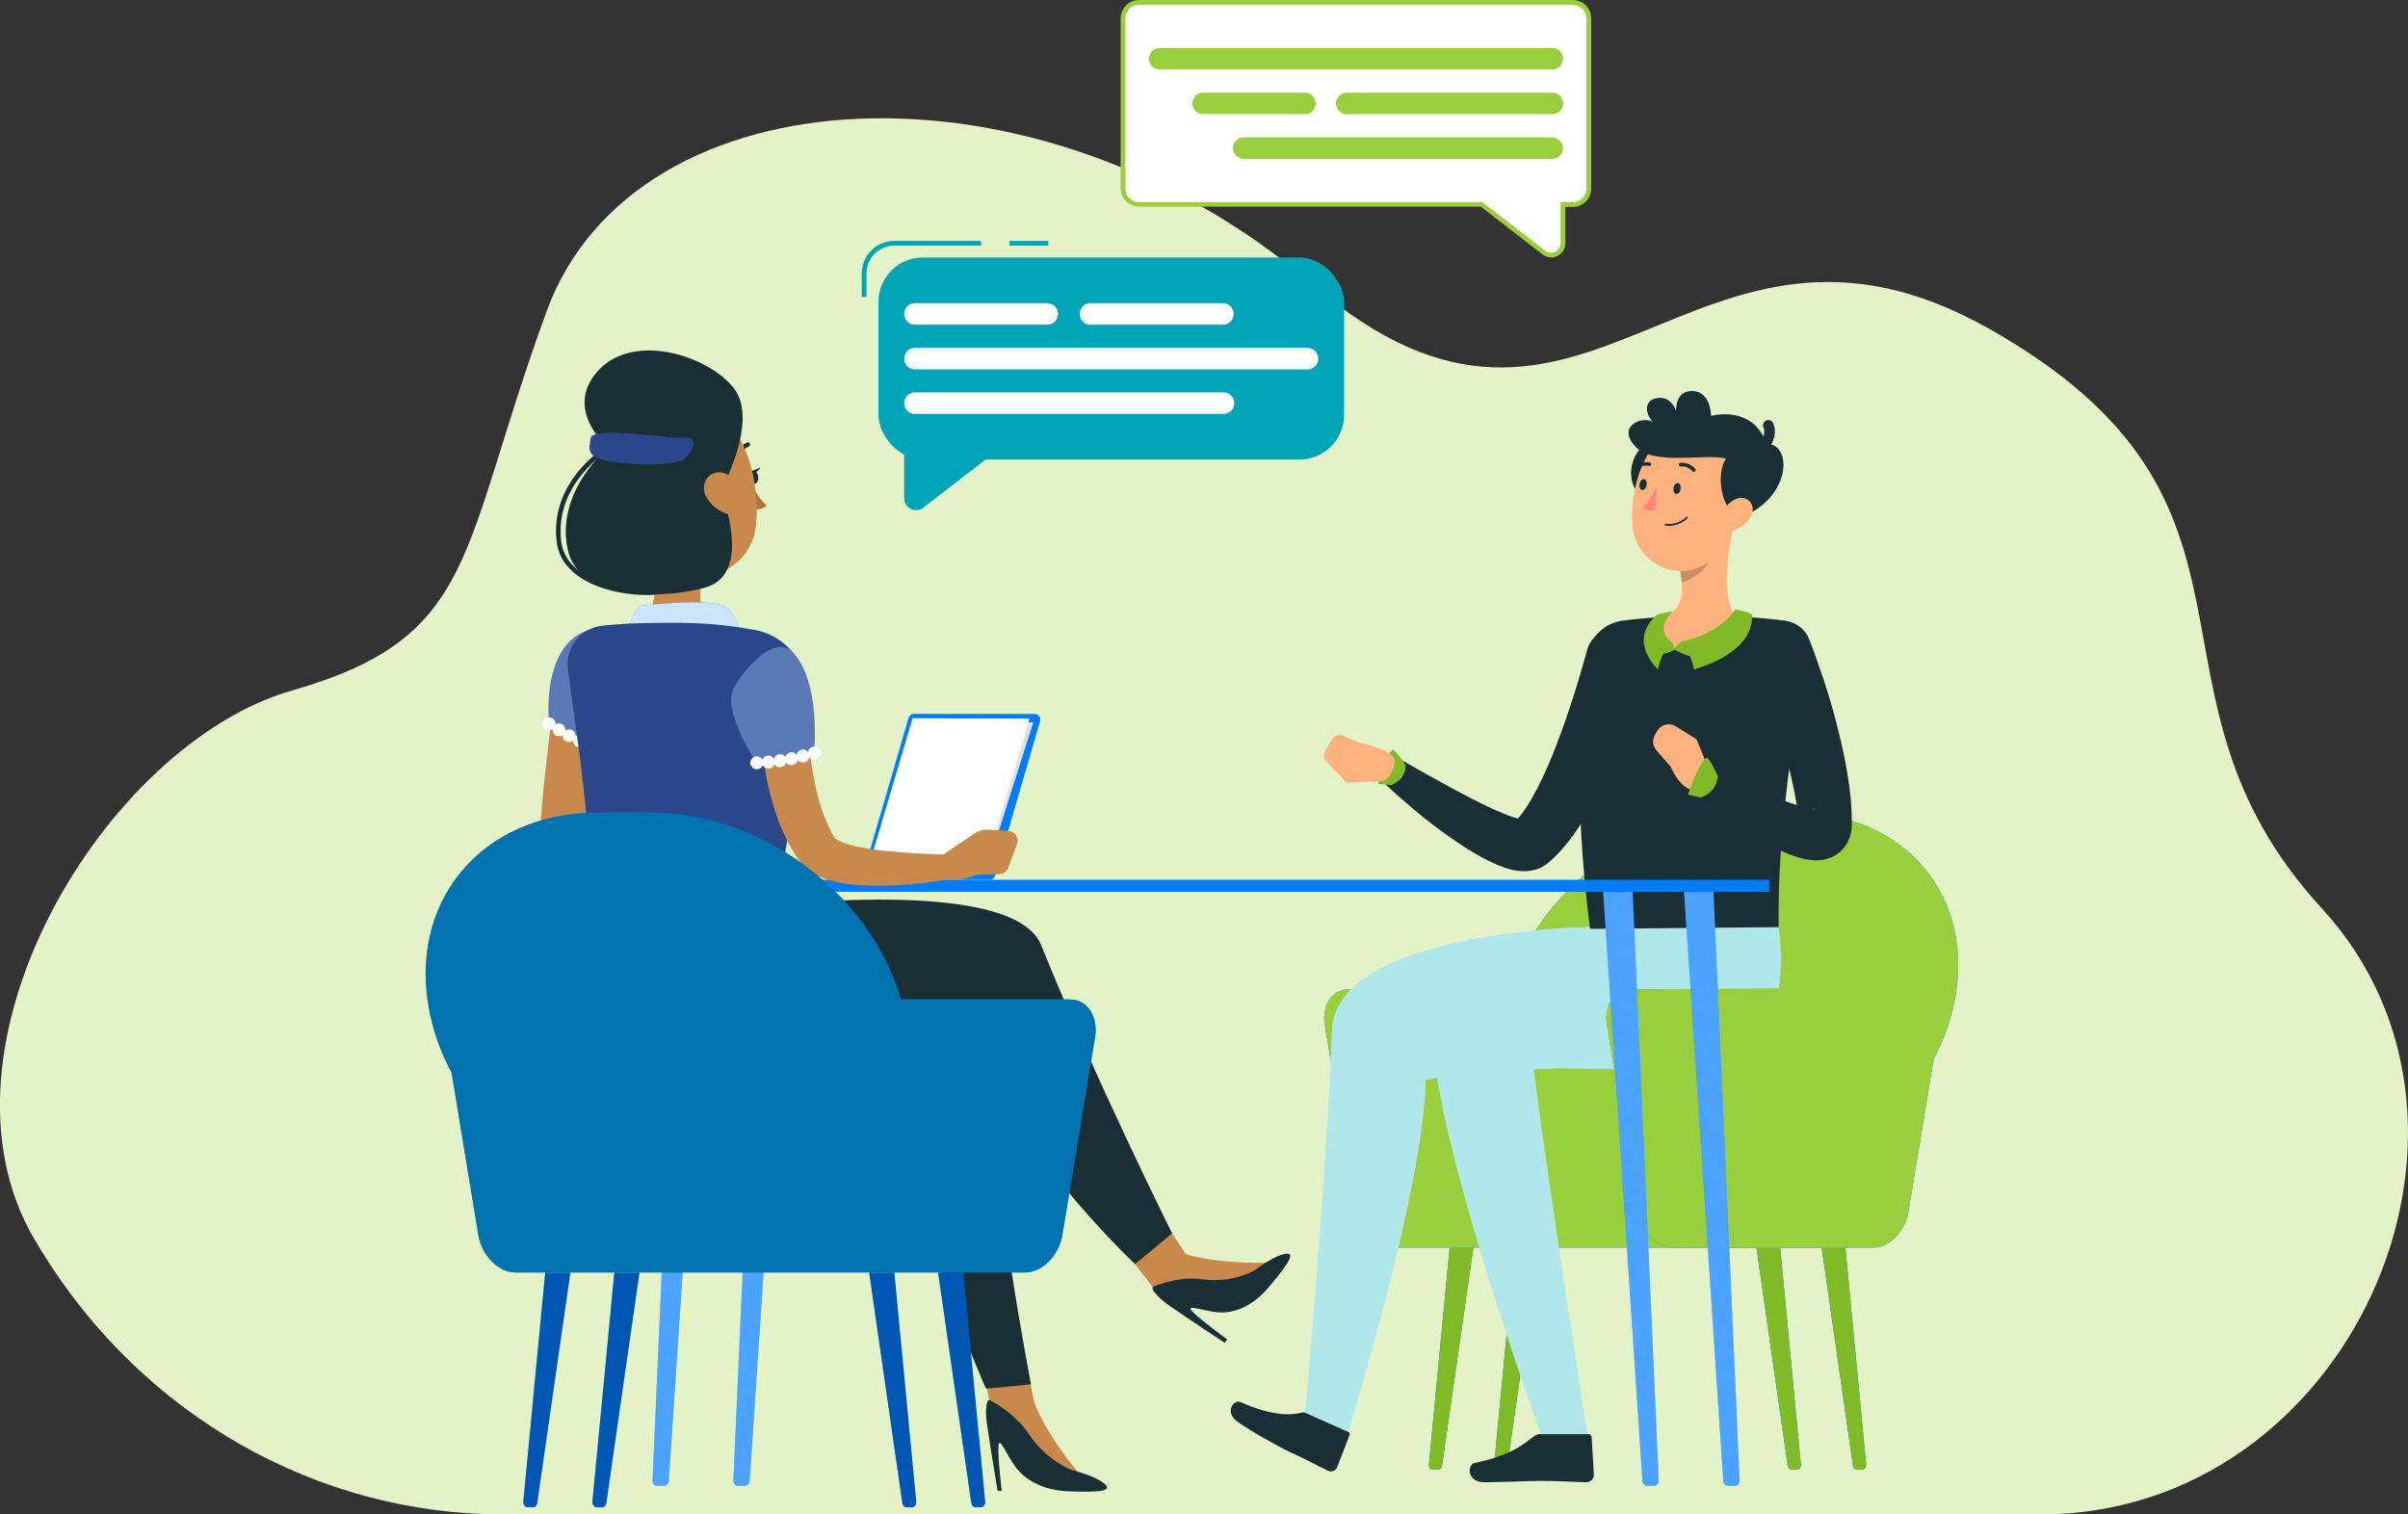 <?xml version="1.0" encoding="UTF-8"?>
<svg xmlns="http://www.w3.org/2000/svg" id="Calque_1" viewBox="0 0 181.61 114.22">
  <rect x="0" y="0" width="181.61" height="114.22" fill="#333333" stroke="none"/>
  <defs>
    <style>.cls-1{fill:#903c38;}.cls-2{fill:#99ce3c;}.cls-3,.cls-4,.cls-5{fill:#fff;}.cls-6{fill:#b2713b;}.cls-7{fill:#e3f2c7;}.cls-4,.cls-8{opacity:.3;}.cls-9{opacity:.2;}.cls-10,.cls-11{fill:#0073b0;}.cls-12{fill:#ff847f;}.cls-13{fill:#5a79b7;}.cls-5{opacity:.8;}.cls-14{fill:#e1e1e1;}.cls-15{fill:#007cff;}.cls-16{fill:#c9884c;}.cls-17{fill:#80ba27;}.cls-11{opacity:.5;}.cls-18{fill:#00a4b7;}.cls-19{fill:#ffb27d;}.cls-20{fill:#e0e6ff;}.cls-21{fill:#b0e7ea;}.cls-22{fill:#1a2e35;}.cls-23{fill:#2b478b;}</style>
  </defs>
  <path class="cls-7" d="m3.13,94.36c7.69,12.51,20.87,19.87,34.83,19.87h115.92c23.3,0,36.36-29.23,21.25-45.69-15.11-16.46-1.76-30.52-25.07-43.72-22.58-12.79-30.29,14.47-51.09-3.37-20.8-17.84-51.09-16.15-57.74,2.02-6.65,18.17-5.09,24.57-19.2,28.61-14.11,4.04-27.91,26.92-19.44,41.39.18.3.36.6.54.89Z"></path>
  <path class="cls-15" d="m135.51,110.86h-.38c-.15,0-.28-.13-.3-.31l-2.36-16.44h1.79l1.56,16.33c.02.22-.12.42-.31.42Z"></path>
  <path class="cls-17" d="m135.51,110.86h-.38c-.15,0-.28-.13-.3-.31l-2.36-16.44h1.79l1.56,16.33c.02.22-.12.42-.31.42Z"></path>
  <path class="cls-15" d="m140.43,110.86h-.38c-.15,0-.28-.13-.3-.31l-2.36-16.44h1.79l1.56,16.33c.02.22-.12.42-.31.42Z"></path>
  <path class="cls-17" d="m140.43,110.86h-.38c-.15,0-.28-.13-.3-.31l-2.36-16.44h1.79l1.56,16.33c.02.22-.12.42-.31.42Z"></path>
  <path class="cls-15" d="m113,110.86h.38c.15,0,.28-.13.3-.31l2.36-16.44h-1.79l-1.56,16.33c-.02.22.12.42.31.42Z"></path>
  <path class="cls-17" d="m113,110.86h.38c.15,0,.28-.13.3-.31l2.36-16.44h-1.79l-1.56,16.33c-.02.22.12.42.31.42Z"></path>
  <path class="cls-15" d="m108.08,110.86h.38c.15,0,.28-.13.3-.31l2.36-16.44h-1.79l-1.56,16.33c-.02.22.12.42.31.42Z"></path>
  <path class="cls-17" d="m108.08,110.86h.38c.15,0,.28-.13.3-.31l2.36-16.44h-1.79l-1.56,16.33c-.02.22.12.42.31.42Z"></path>
  <path class="cls-15" d="m101.7,74.62h12.08c2.14-7.44,9.86-13.32,17.76-13.32h3.92c8.27,0,13.6,6.43,11.92,14.37-.31,1.46-.84,2.86-1.54,4.19l-1.91,11.55c-.25,1.49-1.44,2.7-2.66,2.7h-36.37c-1.22,0-2.41-1.21-2.66-2.7l-2.32-14.09c-.25-1.49.54-2.7,1.77-2.7Z"></path>
  <path class="cls-2" d="m101.7,74.62h12.08c2.14-7.44,9.86-13.32,17.76-13.32h3.92c8.27,0,13.6,6.43,11.92,14.37-.31,1.46-.84,2.86-1.54,4.19l-1.91,11.55c-.25,1.49-1.44,2.7-2.66,2.7h-36.37c-1.22,0-2.41-1.21-2.66-2.7l-2.32-14.09c-.25-1.49.54-2.7,1.77-2.7Z"></path>
  <path class="cls-22" d="m98.68,106.61l2.99,1.37c.11.05.16.16.11.27l-.94,2.43c-.1.25-.43.38-.68.26-1.03-.5-1.5-.79-2.82-1.39-.81-.37-3.03-1.61-4.03-2.33-.98-.7-.26-1.69.23-1.47,2.19.96,3.58,1.05,4.6.81.18-.04.37-.03.53.05Z"></path>
  <path class="cls-20" d="m119.9,69.93s-19.13.24-19.43,7.78c-.42,10.84-2.03,28.84-2.03,28.84l3.23,1.44s5.65-18.06,5.85-26.53c5.37-1.34,19.22.01,20.84-4.4,1.33-3.61.61-7.13.61-7.13h-9.08Z"></path>
  <path class="cls-21" d="m119.9,69.93s-19.13.24-19.43,7.78c-.42,10.84-2.03,28.84-2.03,28.84l3.23,1.44s5.65-18.06,5.85-26.53c5.37-1.34,19.22.01,20.84-4.4,1.33-3.61.61-7.13.61-7.13h-9.08Z"></path>
  <path class="cls-22" d="m123.97,50.09c-.17.7-.33,1.32-.53,1.98-.19.65-.39,1.29-.59,1.93-.42,1.28-.88,2.55-1.42,3.8-.53,1.26-1.12,2.51-1.84,3.74-.36.61-.75,1.23-1.22,1.83-.46.6-.98,1.2-1.67,1.76l-.05.04s-.08.06-.12.09c-.46.3-.88.39-1.2.43-.33.04-.6.02-.82,0-.45-.06-.79-.16-1.1-.27-.61-.22-1.12-.47-1.61-.73-.97-.52-1.82-1.1-2.66-1.69-.83-.6-1.64-1.22-2.42-1.87-.78-.66-1.53-1.3-2.27-2.02-.44-.42-.45-1.11-.03-1.55.35-.36.9-.43,1.32-.2h.02c.85.48,1.7.98,2.56,1.44.85.47,1.7.94,2.56,1.38.85.44,1.7.85,2.52,1.19.41.17.81.31,1.14.38.16.04.31.05.35.05.02,0,0-.01-.08,0-.08,0-.26.03-.51.19l-.17.13c.31-.29.63-.69.93-1.14.3-.45.59-.95.86-1.47.54-1.05,1.03-2.17,1.47-3.33.44-1.16.86-2.34,1.24-3.54.39-1.19.74-2.43,1.07-3.59v-.04c.34-1.17,1.55-1.85,2.72-1.53,1.14.32,1.82,1.48,1.55,2.63Z"></path>
  <path class="cls-22" d="m116.21,108.17h3.59c.13,0,.23.09.24.22l.17,2.84c.02.29-.26.57-.56.57-1.25-.02-1.85-.1-3.43-.1-.97,0-2.93.1-4.27.1s-1.3-1.33-.73-1.45c2.55-.54,3.54-1.28,4.44-1.99.16-.13.36-.2.55-.2Z"></path>
  <path class="cls-21" d="m125.05,69.93s-17.35,1.47-16.93,9c.47,8.25,8.09,29.24,8.09,29.24h3.51s-3-19.22-4.06-27.62c4.89,0,16.23.92,17.86-3.49,1.33-3.61.61-7.13.61-7.13h-9.08Z"></path>
  <path class="cls-17" d="m106.02,57.72s-.5-.81-.98-1.2c-.71.67-1.11,2.61-1.11,2.61l.98.09s1.13-.37,1.1-1.5Z"></path>
  <path class="cls-19" d="m102.41,55.98l-1.12-.48c-.3-.13-.65-.02-.82.26l-.53.88c-.15.25-.12.58.09.79l1.53,1.6,2.56-.1c.29-.01.56-.18.69-.44l.3-.58c.18-.36.08-.81-.25-1.04-.83-.55-2.44-.88-2.44-.88Z"></path>
  <path class="cls-22" d="m119.74,49.35c-.51,3.22-1.17,10.2.18,20.71l14.22-.13c-.09-7.28,1.06-14.12,2.17-20.81.19-1.11-.58-2.14-1.69-2.3-3.42-.49-8.93-.47-12.28,0-1.33.18-2.39,1.21-2.6,2.54Z"></path>
  <path class="cls-22" d="m136.44,48.21c.42,1.04.75,2.03,1.1,3.06.34,1.02.64,2.05.92,3.1.27,1.05.53,2.11.73,3.19.2,1.09.38,2.19.44,3.36.02.29.02.59.03.89v.46c-.01.32-.06.82-.36,1.34-.14.26-.37.52-.6.7-.12.1-.24.17-.36.24-.12.07-.23.12-.34.16-.44.16-.78.18-1.05.18-.54-.01-.91-.1-1.26-.2-.67-.2-1.21-.43-1.74-.69-.52-.26-1.01-.53-1.49-.8-1.9-1.13-3.6-2.38-5.26-3.77-.46-.39-.52-1.08-.14-1.54.33-.39.87-.5,1.31-.29h.03c1.86.9,3.74,1.8,5.58,2.56.46.19.92.37,1.36.51.44.15.88.28,1.23.34.16.03.31.02.3,0-.01,0-.09-.02-.29.05-.05.02-.1.04-.17.07-.06.03-.12.07-.19.13-.13.1-.26.26-.35.4-.17.3-.18.52-.19.59l-.02-.32c-.02-.22-.04-.44-.07-.67-.25-1.84-.76-3.8-1.34-5.72-.58-1.92-1.24-3.89-1.91-5.76v-.02c-.42-1.14.18-2.4,1.32-2.81,1.11-.4,2.34.16,2.78,1.25Z"></path>
  <path class="cls-19" d="m130.75,39.61l-1.72,1.43-2.34,1.95c.07.32.12.64.15.95.11,1.13-.14,2.17-1.51,2.7-.52.2-.97.58-1.13,1.11-.19.6.03,1.27,1.92,1.27,2.77,0,4.22-1.23,4.76-1.84.15-.17.16-.42.02-.61-1.1-1.56-.6-5-.15-6.95Z"></path>
  <path class="cls-17" d="m126.05,48.4s.18.2.24.49c.14-.24.52-.49.52-.49,0,0,.82.37.99,1.16-.53-.03-1.49-.55-1.49-.55,0,0-.5.29-1,.31.02-.62.74-.92.74-.92Z"></path>
  <path class="cls-17" d="m126.8,48.4c.8.9.95,2.09.95,2.09,0,0,4.59-1.15,4.38-4.14-.39-.24-1.27-.39-1.27-.39,0,0-.99,1.79-4.05,2.44Z"></path>
  <path class="cls-17" d="m126.05,48.4c-.8.9-1.01,2.09-1.01,2.09,0,0-2.36-2.14-.06-4.12.4-.17,1.21-.25,1.21-.25,0,0-1.52,1.24-.14,2.28Z"></path>
  <path class="cls-9" d="m126.69,42.98c.07.32.12.64.15.95.87-.18,2.04-1.11,2.16-2,.05-.34.05-.66.03-.89l-2.34,1.95Z"></path>
  <path class="cls-22" d="m124.17,33.43c-2.16,1.53-.95,5.13.89,3.75,1.84-1.38.87-5-.89-3.75Z"></path>
  <path class="cls-19" d="m131.46,36.63c-.6,2.75-.81,4.39-2.43,5.64-2.44,1.89-5.68.21-5.92-2.63-.21-2.56.8-6.63,3.69-7.41,2.85-.77,5.26,1.65,4.66,4.4Z"></path>
  <path class="cls-22" d="m130.19,34.59c-1.53-.42-5.46.58-6.85-.91-1.5-1.6.69-2.37,1.33-1.82-.81-.93-.51-1.93.64-1.84.84.06,1.11,1,1.11,1,0,0-.14-1.63,1.31-1.52,1.31.1,1.32,1.87,1.32,1.87,0,0,3.14-.89,4.18,2.11,1.97-.04,1.93,4.11-2.04,5.59-1.61-.8-1.69-3.63-1-4.48Z"></path>
  <path class="cls-22" d="m132.8,34.08c-.19,0-.36-.14-.39-.33-.04-.22.1-.42.32-.46.04-.01.14-.1.23-.29.09-.2.15-.51.04-.75-.09-.2,0-.44.2-.53.2-.09.44,0,.53.2.24.53.11,1.12-.09,1.5-.19.36-.47.6-.77.66-.02,0-.05,0-.07,0Z"></path>
  <path class="cls-19" d="m131.91,39.18c-.4.53-.99.84-1.51.94-.78.14-1.01-.58-.67-1.27.31-.63,1.09-1.45,1.81-1.27.71.18.84,1,.37,1.61Z"></path>
  <path class="cls-22" d="m126.75,36.88c-.03.23-.18.39-.33.38-.15-.02-.24-.21-.21-.44.03-.23.18-.39.33-.38s.24.21.21.44Z"></path>
  <path class="cls-22" d="m124.19,36.58c-.03.23-.18.39-.33.38-.15-.02-.24-.21-.21-.44.03-.23.18-.39.33-.38s.24.21.21.44Z"></path>
  <path class="cls-12" d="m124.97,36.67s-.54,1.09-1.07,1.61c.32.34.91.22.91.22l.16-1.83Z"></path>
  <path class="cls-22" d="m125.86,39.66c.9,0,1.4-.56,1.42-.59.02-.03.02-.07,0-.09-.03-.02-.07-.02-.09,0,0,0-.58.65-1.57.53-.04,0-.07.02-.07.06,0,.04.02.07.06.07.09.01.18.02.27.02Z"></path>
  <path class="cls-22" d="m127.78,35.58s.04-.01.06-.03c.06-.05.06-.13.01-.19-.49-.55-1.1-.45-1.13-.44-.07,0-.12.08-.11.15.01.07.08.12.15.11.03,0,.5-.07.88.36.03.04.08.05.13.04Z"></path>
  <path class="cls-22" d="m123.28,35.43s.09,0,.12-.03c.47-.39.95-.26.96-.26.07.02.15-.02.17-.09.02-.07-.02-.14-.09-.16,0,0,0,0,0,0-.03,0-.62-.17-1.2.31-.06.05-.06.13-.02.19.02.02.04.04.07.04Z"></path>
  <path class="cls-19" d="m127.95,55.76l-1.57-.98c-.47-.29-1.09-.14-1.38.33l-.18.31c-.22.37-.18.84.1,1.17l1.08,1.24s.94,2.2,2.04,1.62l.83-1.44-.92-2.25Z"></path>
  <path class="cls-17" d="m129.56,58.57s-.4-.97-.82-1.46c-.79.68-1.43,2.83-1.43,2.83l.96.21s1.16-.29,1.28-1.57Z"></path>
  <path class="cls-15" d="m141.59,74.62h-18.62c-1.22,0-2.01,1.21-1.77,2.7l2.32,14.09c.25,1.49,1.44,2.7,2.66,2.7h13.1s2.31-19.49,2.31-19.49Z"></path>
  <path class="cls-2" d="m142.9,74.47l-19.94.16c-1.22,0-2.01,1.21-1.77,2.7l2.32,14.09c.25,1.49,1.44,2.7,2.66,2.7h13.1s3.62-19.64,3.62-19.64Z"></path>
  <path class="cls-15" d="m55.65,112.07h.54c.18,0,.33-.15.35-.35l2.96-44.44h-2.22l-1.97,44.4c0,.22.15.4.35.4Z"></path>
  <path class="cls-4" d="m55.65,112.07h.54c.18,0,.33-.15.35-.35l2.96-44.44h-2.22l-1.97,44.4c0,.22.15.4.35.4Z"></path>
  <path class="cls-15" d="m49.55,112.07h.54c.18,0,.33-.15.35-.35l2.96-44.44h-2.22l-1.97,44.4c0,.22.15.4.35.4Z"></path>
  <path class="cls-4" d="m49.55,112.07h.54c.18,0,.33-.15.35-.35l2.96-44.44h-2.22l-1.97,44.4c0,.22.15.4.35.4Z"></path>
  <path class="cls-15" d="m124.76,112.07h-.54c-.18,0-.33-.15-.35-.35l-2.96-44.44h2.22l1.97,44.4c0,.22-.15.4-.35.4Z"></path>
  <path class="cls-4" d="m124.76,112.07h-.54c-.18,0-.33-.15-.35-.35l-2.96-44.44h2.22l1.97,44.4c0,.22-.15.4-.35.4Z"></path>
  <path class="cls-15" d="m130.86,112.07h-.54c-.18,0-.33-.15-.35-.35l-2.96-44.44h2.22l1.97,44.4c0,.22-.15.4-.35.4Z"></path>
  <path class="cls-4" d="m130.86,112.07h-.54c-.18,0-.33-.15-.35-.35l-2.96-44.44h2.22l1.97,44.4c0,.22-.15.4-.35.4Z"></path>
  <rect class="cls-15" x="46.86" y="66.36" width="86.57" height=".91"></rect>
  <path class="cls-16" d="m45.42,52.2l-.82,6.02c-.26,2-.53,4.01-.72,5.98-.03.25-.05.49-.07.73l-.03.37s0-.12-.01-.18c0-.06-.02-.12-.04-.17-.01-.04-.04-.09-.05-.13-.01-.03-.04-.06-.05-.08-.06-.08-.07-.07-.05-.05.01.02.06.06.12.1.12.09.29.19.48.28.76.37,1.7.69,2.63.98,1.88.57,3.86,1.07,5.81,1.55l-.22,1.71c-2.09-.07-4.14-.27-6.22-.64-1.05-.2-2.08-.42-3.2-.84-.28-.11-.57-.24-.89-.42-.16-.09-.32-.19-.5-.34-.18-.15-.37-.31-.57-.61-.1-.15-.2-.33-.27-.55-.04-.11-.06-.24-.09-.36-.02-.12-.02-.28-.02-.37v-.4c.01-.27.02-.53.03-.79.08-2.1.27-4.14.5-6.19.22-2.05.48-4.07.8-6.11l3.45.51Z"></path>
  <path class="cls-1" d="m57.13,69.41l-1.32,1.2c-.31.28-.75.35-1.13.17l-1.45-.7s-2.16-.09-2.46-1.41l.56-1.02,3.34-.37c.34-.04.69.04.98.22l1.38.84c.38.23.44.77.1,1.07Z"></path>
  <path class="cls-16" d="m49.25,39.84c.34,2.06.63,5.83-.85,7.16,0,0,3.6,1.89,5.97,5.18,2.53-2,.41-4.99.41-4.99-2.27-.61-2.16-2.31-1.72-3.89l-3.81-3.46Z"></path>
  <path class="cls-15" d="m55.99,48.46s-.19-1.75-1.15-2.61c-.8-.73-5.01-.32-6.34-.18-.25.03-.47.18-.57.41l-.96,2.01,9.02.37Z"></path>
  <path class="cls-5" d="m55.99,48.46s-.19-1.75-1.15-2.61c-.8-.73-5.01-.32-6.34-.18-.25.03-.47.18-.57.41l-.96,2.01,9.02.37Z"></path>
  <path class="cls-13" d="m44.33,47.54c-2.6.85-3.16,4.33-2.92,7.04l5.24,3.23s1.27-3.96,1.26-6.07c-.01-2.25-1.82-4.77-3.58-4.19Z"></path>
  <path class="cls-3" d="m45.34,57.01c-.13,0-.25-.05-.34-.14-.02-.03-.04-.05-.06-.08-.02-.03-.04-.05-.05-.09-.01-.03-.02-.06-.03-.09,0-.03-.01-.06-.01-.09,0-.13.05-.25.14-.34.18-.18.51-.18.69,0,.09.09.14.22.14.34,0,.03,0,.06-.01.09,0,.03-.01.06-.03.09-.01.03-.02.06-.04.09-.02.02-.04.05-.06.08-.09.09-.22.14-.34.14Z"></path>
  <path class="cls-3" d="m44.34,56.68h0c-.19-.07-.3-.25-.31-.44h0c-.14.13-.34.17-.53.08h0c-.18-.08-.29-.27-.28-.45h0c-.15.12-.36.14-.53.05h0c-.18-.09-.27-.28-.25-.47h0c-.15.11-.36.12-.53.02h0c-.23-.14-.3-.44-.17-.67h0c.14-.23.44-.3.67-.16h0c.16.1.24.28.23.46h0c.14-.1.34-.12.51-.03h0c.16.09.26.26.26.44h0c.14-.11.33-.14.51-.06h0c.17.08.28.25.28.42h0c.13-.11.32-.16.5-.09h0c.25.1.37.38.27.63h0c-.08.19-.26.31-.45.31h0c-.06,0-.12-.01-.18-.03Z"></path>
  <path class="cls-3" d="m41.41,55.07s-.06,0-.1-.01c-.03,0-.06-.01-.09-.03-.03-.01-.06-.03-.09-.04-.03-.02-.05-.04-.07-.06-.03-.02-.04-.05-.06-.07-.02-.03-.03-.06-.05-.09-.01-.03-.02-.06-.03-.09,0-.03,0-.06,0-.1s0-.06,0-.09c0-.03.02-.06.03-.09.01-.03.03-.06.05-.08.02-.03.04-.05.06-.08.02-.02.05-.04.07-.06.02-.01.05-.03.09-.04.03-.01.06-.02.09-.03.16-.03.33.02.44.13.02.03.04.05.06.08.02.03.03.05.05.08.01.03.02.06.03.09,0,.03.01.06.01.09s0,.06-.01.1c0,.03-.01.06-.03.09-.01.03-.03.06-.05.09-.02.03-.04.05-.06.07-.09.09-.22.14-.34.14Z"></path>
  <path class="cls-23" d="m60.85,52.6c-.22,2.98-.88,8.01-2.52,16.47l-14.04-.42c.37-5.18-.19-9.05-1.46-18.12-.23-1.66.96-3.17,2.62-3.34.9-.09,1.93-.17,2.96-.19,2.37-.04,4.3-.06,6.38.19.68.08,1.39.19,2.07.31,2.45.42,4.18,2.63,4,5.1Z"></path>
  <path class="cls-22" d="m56.52,36.04c.03.28.21.48.39.46s.3-.26.27-.54c-.03-.28-.21-.48-.39-.46s-.3.26-.27.54Z"></path>
  <path class="cls-22" d="m56.71,35.53l.64-.27s-.28.56-.64.27Z"></path>
  <path class="cls-6" d="m56.61,36.47s.61,1.14,1.2,1.65c-.32.39-.97.3-.97.3l-.23-1.95Z"></path>
  <path class="cls-22" d="m56.55,33.62s.04-.11.01-.16c-.04-.08-.14-.12-.22-.08-.82.39-.93,1.14-.93,1.17-.01.09.05.17.14.18.09.01.17-.05.18-.14h0s.1-.61.75-.92c.03-.01.05-.03.07-.06Z"></path>
  <path class="cls-16" d="m46.96,35.98c.62,3.38.81,4.82,2.73,6.36,2.9,2.32,6.91.82,7.32-2.67.36-3.14-.71-8.14-4.2-9.09-3.44-.94-6.47,2.03-5.85,5.41Z"></path>
  <path class="cls-22" d="m54.4,36.93c.57,1.86,1.93,6.34-1.07,7.34-2.34.78-9.68,1.41-10.53-2.89-.87-4.45,3.09-7.61,3.09-7.61,0,0-3.14-2.58-1.13-5.38,2.59-3.62,8.8-1.57,10.65.98,1.79,2.48-1.01,7.56-1.01,7.56Z"></path>
  <path class="cls-22" d="m48.72,44.88c-1.2,0-2.69-.25-3.92-.77-1.67-.72-2.64-1.83-2.81-3.21-.59-4.69,3.77-7.27,3.82-7.29l.17.3s-4.21,2.49-3.65,6.95c.2,1.58,1.53,2.47,2.61,2.93,2.13.92,4.88.91,5.55.42l.21.28c-.35.25-1.08.39-1.97.39Z"></path>
  <path class="cls-23" d="m44.54,33.09c-.04.6-.54,1.42,1.54,1.73,2.08.31,4.97.28,5.56-.22.59-.5,1.18-1.7-.06-1.59-1.24.11-6.97-.95-7.04.08Z"></path>
  <path class="cls-16" d="m53.26,37.46c.36.68.99,1.12,1.59,1.3.91.27,1.37-.54,1.13-1.4-.22-.77-.95-1.85-1.87-1.73-.9.11-1.26,1.06-.86,1.84Z"></path>
  <polygon class="cls-16" points="75.15 108.36 78.48 108.3 76.87 99.99 73.54 100.05 75.15 108.36"></polygon>
  <path class="cls-16" d="m77.65,104.74c.88,3.32,4.12,6.83,4.12,6.83l-4.62-1.17-2.02-2.87.35-.76,2.17-2.03Z"></path>
  <path class="cls-22" d="m74.37,106.28c-.01.37.01.79.07,1.16.19,1.37.8,5.01.8,5.01h.31s-.3-2.45-.25-3.35c.04-.9.63.69,1.33,1.6.7.9,1.97,1.72,4.02,1.79,2.4.08,3.35-.03,2.59-.62-.77-.6-2.4-.99-2.4-.99,0,0-1.89-.68-3.24-2.71-.87-1.31-2.34-2.27-2.98-2.57-.19.03-.23.4-.24.69Z"></path>
  <polygon class="cls-16" points="86.94 97.07 91.19 97.2 86.44 90.14 83.49 92.65 86.94 97.07"></polygon>
  <path class="cls-16" d="m87.95,94.07c3.09,1.44,8.03,1.16,8.03,1.16l-4.02,3.23-3.45-.26-.36-.77-.2-3.36Z"></path>
  <path class="cls-22" d="m87.3,97.74c.26.26.59.53.89.74,1.13.79,4.17,2.8,4.17,2.8l.2-.25s-1.98-1.44-2.62-2.09c-.64-.65.89-.02,1.99.05,1.1.06,2.48-.37,3.79-1.94,1.54-1.83,2.05-2.66,1.14-2.46-.91.19-2.21,1.21-2.21,1.21,0,0-1.66,1.02-3.98.69-1.51-.21-3.11.29-3.73.58-.09.17.15.45.36.66Z"></path>
  <path class="cls-22" d="m53.43,68.82s22.73-3.36,25.09,2.46c4.09,10.14,9.88,21.75,9.88,21.75l-2.79,2.31s-9.91-9.17-13.44-19.36c-4.21,1.36-17.61,5.75-22.52,5.75-5.24,0-7.38-4.47-5.49-11.89.17-.66.77-1.12,1.45-1.12,3.3.02,7.82.09,7.82.09Z"></path>
  <path class="cls-22" d="m55.61,71.78s18.66-.56,18.81,6.05c.26,10.93,3.34,26.59,3.34,26.59l-3.4.32s-5.56-12.46-7.04-23.14c-6.65.43-12.77.13-17.68.13-5.5,0-5.95-6.04-.6-13.09,3.27,0,6.57,3.13,6.57,3.13Z"></path>
  <path class="cls-3" d="m44.1,67.82l-.4,1.25c-.05.1.06.2.22.2l14.45.43c.13,0,.23-.06.24-.13l.16-1.25c.01-.09-.1-.16-.23-.17l-14.22-.42c-.1,0-.2.04-.23.1Z"></path>
  <path class="cls-22" d="m45.96,69.47h-.38c-.08-.01-.13-.05-.13-.1l.23-1.63s.07-.08.15-.08h.38c.08.01.13.05.13.1l-.23,1.63s-.07.08-.15.08Z"></path>
  <path class="cls-22" d="m57.3,69.81h-.38c-.08-.01-.13-.05-.13-.1l.23-1.63s.07-.08.15-.08h.38c.08.01.13.05.13.1l-.23,1.63s-.07.08-.15.08Z"></path>
  <path class="cls-22" d="m51.63,69.64h-.38c-.08-.01-.13-.05-.13-.1l.23-1.63s.07-.08.15-.08h.38c.08.01.13.05.13.1l-.23,1.63s-.07.08-.15.08Z"></path>
  <path class="cls-15" d="m68.94,53.85h9.08c.29,0,.5.28.42.56l-3.39,11.64c-.05.19-.22.31-.42.31h-9.08c-.29,0-.5-.28-.42-.56l3.39-11.64c.05-.19.22-.31.42-.31Z"></path>
  <polygon class="cls-14" points="69.11 54.28 77.93 54.49 74.44 65.47 65.62 65.26 69.11 54.28"></polygon>
  <polygon class="cls-3" points="68.83 54.17 77.65 54.21 74.38 65.25 65.56 65.21 68.83 54.17"></polygon>
  <path class="cls-16" d="m60.87,54.4c.02.35.05.79.08,1.18.04.41.08.81.13,1.22.1.81.24,1.61.4,2.4.17.78.38,1.55.64,2.26.13.36.28.7.44,1.03.08.17.17.32.25.48l.13.22s-.03-.02-.01,0c.02.06.28.22.57.33.3.12.66.22,1.03.31.75.17,1.57.29,2.4.37,1.66.16,3.39.24,5.08.28l.17,1.72c-1.77.34-3.53.56-5.35.6-.91.02-1.83,0-2.8-.11-.48-.06-.98-.15-1.5-.3-.52-.17-1.09-.36-1.72-.89-.15-.13-.31-.3-.45-.49l-.23-.32c-.14-.21-.29-.43-.41-.65-.26-.43-.48-.88-.68-1.33-.4-.9-.69-1.8-.93-2.71-.24-.91-.41-1.82-.53-2.74-.06-.46-.11-.92-.15-1.38-.04-.47-.06-.9-.07-1.42l3.49-.06Z"></path>
  <path class="cls-13" d="m59.69,49.11c2.26,2.13,1.71,7.67,1.71,7.67l-4.33.76s-2.67-3.97-1.73-5.64c.98-1.74,3.12-3.94,4.35-2.79Z"></path>
  <path class="cls-3" d="m61.41,57.27c-.13,0-.25-.05-.34-.14-.02-.02-.04-.05-.06-.08-.01-.02-.03-.05-.04-.08-.01-.03-.02-.06-.03-.09,0-.03,0-.06,0-.09,0-.13.05-.25.14-.34.02-.02.05-.04.08-.06.02-.02.05-.03.08-.04.03-.01.06-.02.09-.03.15-.03.32.02.44.13.09.09.14.22.14.34,0,.03,0,.06-.01.09,0,.03-.01.06-.03.09-.01.03-.03.06-.04.08-.02.03-.04.05-.06.08-.09.09-.22.14-.34.14Z"></path>
  <path class="cls-3" d="m57.47,57.52c-.02-.27.18-.51.44-.53h0c.19-.02.36.08.46.23h0c.06-.17.2-.3.39-.33h0c.19-.03.37.06.47.2h0c.05-.17.19-.31.37-.35h0c.19-.04.37.04.48.18h0c.04-.18.17-.32.35-.37h0c.26-.07.53.09.6.35h0c.07.26-.09.53-.35.6h0c-.19.05-.39-.02-.51-.17h0c-.04.18-.18.33-.38.38h0c-.19.04-.39-.05-.5-.2h0c-.05.18-.2.33-.4.36h0c-.2.03-.39-.07-.48-.23h0c-.06.18-.22.31-.42.33h-.04c-.25,0-.46-.19-.49-.44Z"></path>
  <path class="cls-3" d="m57.08,58.02s-.06,0-.1-.01c-.03,0-.06-.02-.09-.03-.03-.01-.06-.03-.09-.04-.03-.02-.05-.04-.07-.06-.02-.02-.04-.05-.06-.08-.02-.03-.03-.05-.05-.08-.01-.03-.02-.06-.03-.09,0-.03-.01-.06-.01-.09s0-.06.01-.1c0-.03.01-.06.03-.09.01-.03.03-.06.05-.09.02-.03.04-.05.06-.07.02-.02.05-.04.07-.06.03-.02.05-.03.09-.04.03-.01.06-.02.09-.03.16-.03.33.02.44.13.03.02.04.05.06.07.02.03.03.06.05.09.01.03.02.06.03.09,0,.03,0,.06,0,.1s0,.06,0,.09c0,.03-.02.06-.03.09-.01.03-.03.06-.05.08-.02.03-.04.05-.06.08-.09.09-.22.14-.34.14Z"></path>
  <path class="cls-16" d="m76.07,62.68l-1.5-.1c-.37-.03-.75.07-1.06.28l-2.75,1.85-.02,1.17c.88,1.03,2.83.11,2.83.11l1.81-.06c.3,0,.56-.2.66-.48l.66-1.8c.17-.45-.15-.94-.63-.97Z"></path>
  <path class="cls-15" d="m45,113.69h.41c.16,0,.29-.14.32-.33l2.5-17.38h-1.9l-1.65,17.26c-.02.24.13.45.32.45Z"></path>
  <path class="cls-8" d="m45,113.69h.41c.16,0,.29-.14.32-.33l2.5-17.38h-1.9l-1.65,17.26c-.02.24.13.45.32.45Z"></path>
  <path class="cls-15" d="m39.79,113.69h.41c.16,0,.29-.14.32-.33l2.5-17.38h-1.9l-1.65,17.26c-.02.24.13.45.32.45Z"></path>
  <path class="cls-8" d="m39.79,113.69h.41c.16,0,.29-.14.32-.33l2.5-17.38h-1.9l-1.65,17.26c-.02.24.13.45.32.45Z"></path>
  <path class="cls-15" d="m68.78,113.69h-.41c-.16,0-.29-.14-.32-.33l-2.5-17.38h1.9l1.65,17.26c.02.24-.13.45-.32.45Z"></path>
  <path class="cls-8" d="m68.78,113.69h-.41c-.16,0-.29-.14-.32-.33l-2.5-17.38h1.9l1.65,17.26c.02.24-.13.45-.32.45Z"></path>
  <path class="cls-15" d="m73.98,113.69h-.41c-.16,0-.29-.14-.32-.33l-2.5-17.38h1.9l1.65,17.26c.02.24-.13.45-.32.45Z"></path>
  <path class="cls-8" d="m73.98,113.69h-.41c-.16,0-.29-.14-.32-.33l-2.5-17.38h1.9l1.65,17.26c.02.24-.13.45-.32.45Z"></path>
  <path class="cls-10" d="m80.72,75.38h-12.77c-2.27-7.87-10.42-14.08-18.77-14.08h-4.15c-8.74,0-14.38,6.8-12.6,15.19.33,1.54.88,3.03,1.63,4.43l2.01,12.21c.26,1.58,1.52,2.85,2.81,2.85h38.44c1.29,0,2.55-1.28,2.81-2.85l2.46-14.89c.26-1.58-.58-2.85-1.87-2.85Z"></path>
  <path class="cls-11" d="m80.72,75.38h-12.77c-2.27-7.87-10.42-14.08-18.77-14.08h-4.15c-8.74,0-14.38,6.8-12.6,15.19.33,1.54.88,3.03,1.63,4.43l2.01,12.21c.26,1.58,1.52,2.85,2.81,2.85h38.44c1.29,0,2.55-1.28,2.81-2.85l2.46-14.89c.26-1.58-.58-2.85-1.87-2.85Z"></path>
  <rect class="cls-18" x="76.13" y="18.17" width="2.93" height=".36"></rect>
  <path class="cls-18" d="m65.35,22.4h-.36v-1.77c0-1.36,1.1-2.46,2.46-2.46h6.54v.36h-6.54c-1.16,0-2.1.94-2.1,2.1v1.77Z"></path>
  <rect class="cls-18" x="66.25" y="19.42" width="35.12" height="15.24" rx="3.36" ry="3.36"></rect>
  <path class="cls-3" d="m98.61,27.86h-29.61c-.45,0-.81-.36-.81-.81h0c0-.45.36-.81.81-.81h29.61c.45,0,.81.36.81.81h0c0,.45-.36.81-.81.81Z"></path>
  <path class="cls-3" d="m92.28,31.22h-23.28c-.45,0-.81-.36-.81-.81h0c0-.45.36-.81.81-.81h23.28c.45,0,.81.36.81.81h0c0,.45-.36.81-.81.81Z"></path>
  <path class="cls-3" d="m78.99,24.49h-9.99c-.45,0-.81-.36-.81-.81h0c0-.45.36-.81.81-.81h9.99c.45,0,.81.36.81.81h0c0,.45-.36.81-.81.81Z"></path>
  <path class="cls-3" d="m92.23,24.49h-9.99c-.45,0-.81-.36-.81-.81h0c0-.45.36-.81.81-.81h9.99c.45,0,.81.36.81.81h0c0,.45-.36.81-.81.81Z"></path>
  <path class="cls-18" d="m68.19,33.69v3.89c0,.75.86,1.17,1.45.71l5.96-4.61h-7.41Z"></path>
  <path class="cls-3" d="m118.62.18h-32.71c-.67,0-1.21.54-1.21,1.21v12.83c0,.67.54,1.21,1.21,1.21h25.84l4.68,3.62c.59.46,1.45.04,1.45-.71v-2.91h.74c.67,0,1.21-.54,1.21-1.21V1.39c0-.67-.54-1.21-1.21-1.21Z"></path>
  <path class="cls-2" d="m116.98,19.41c-.23,0-.47-.08-.66-.23l-4.63-3.59h-25.78c-.76,0-1.39-.62-1.39-1.39V1.39c0-.76.62-1.39,1.39-1.39h32.71c.76,0,1.39.62,1.39,1.39v12.83c0,.76-.62,1.39-1.39,1.39h-.56v2.73c0,.42-.23.79-.6.97-.15.07-.31.11-.48.11ZM85.91.36c-.57,0-1.03.46-1.03,1.03v12.83c0,.57.46,1.03,1.03,1.03h25.9l4.73,3.66c.22.17.51.2.76.08.25-.12.4-.37.4-.65v-3.09h.91c.57,0,1.03-.46,1.03-1.03V1.39c0-.57-.46-1.03-1.03-1.03h-32.71Z"></path>
  <path class="cls-2" d="m101.57,8.61h15.51c.45,0,.81-.36.81-.81h0c0-.45-.36-.81-.81-.81h-15.51c-.45,0-.81.36-.81.81h0c0,.45.36.81.81.81Z"></path>
  <path class="cls-2" d="m90.74,8.61h7.68c.45,0,.81-.36.81-.81h0c0-.45-.36-.81-.81-.81h-7.68c-.45,0-.81.36-.81.81h0c0,.45.36.81.81.81Z"></path>
  <rect class="cls-2" x="92.99" y="10.36" width="24.9" height="1.62" rx=".81" ry=".81" transform="translate(210.87 22.34) rotate(-180)"></rect>
  <path class="cls-2" d="m87.46,5.24h29.61c.45,0,.81-.36.81-.81h0c0-.45-.36-.81-.81-.81h-29.61c-.45,0-.81.36-.81.81h0c0,.45.36.81.81.81Z"></path>
</svg>
